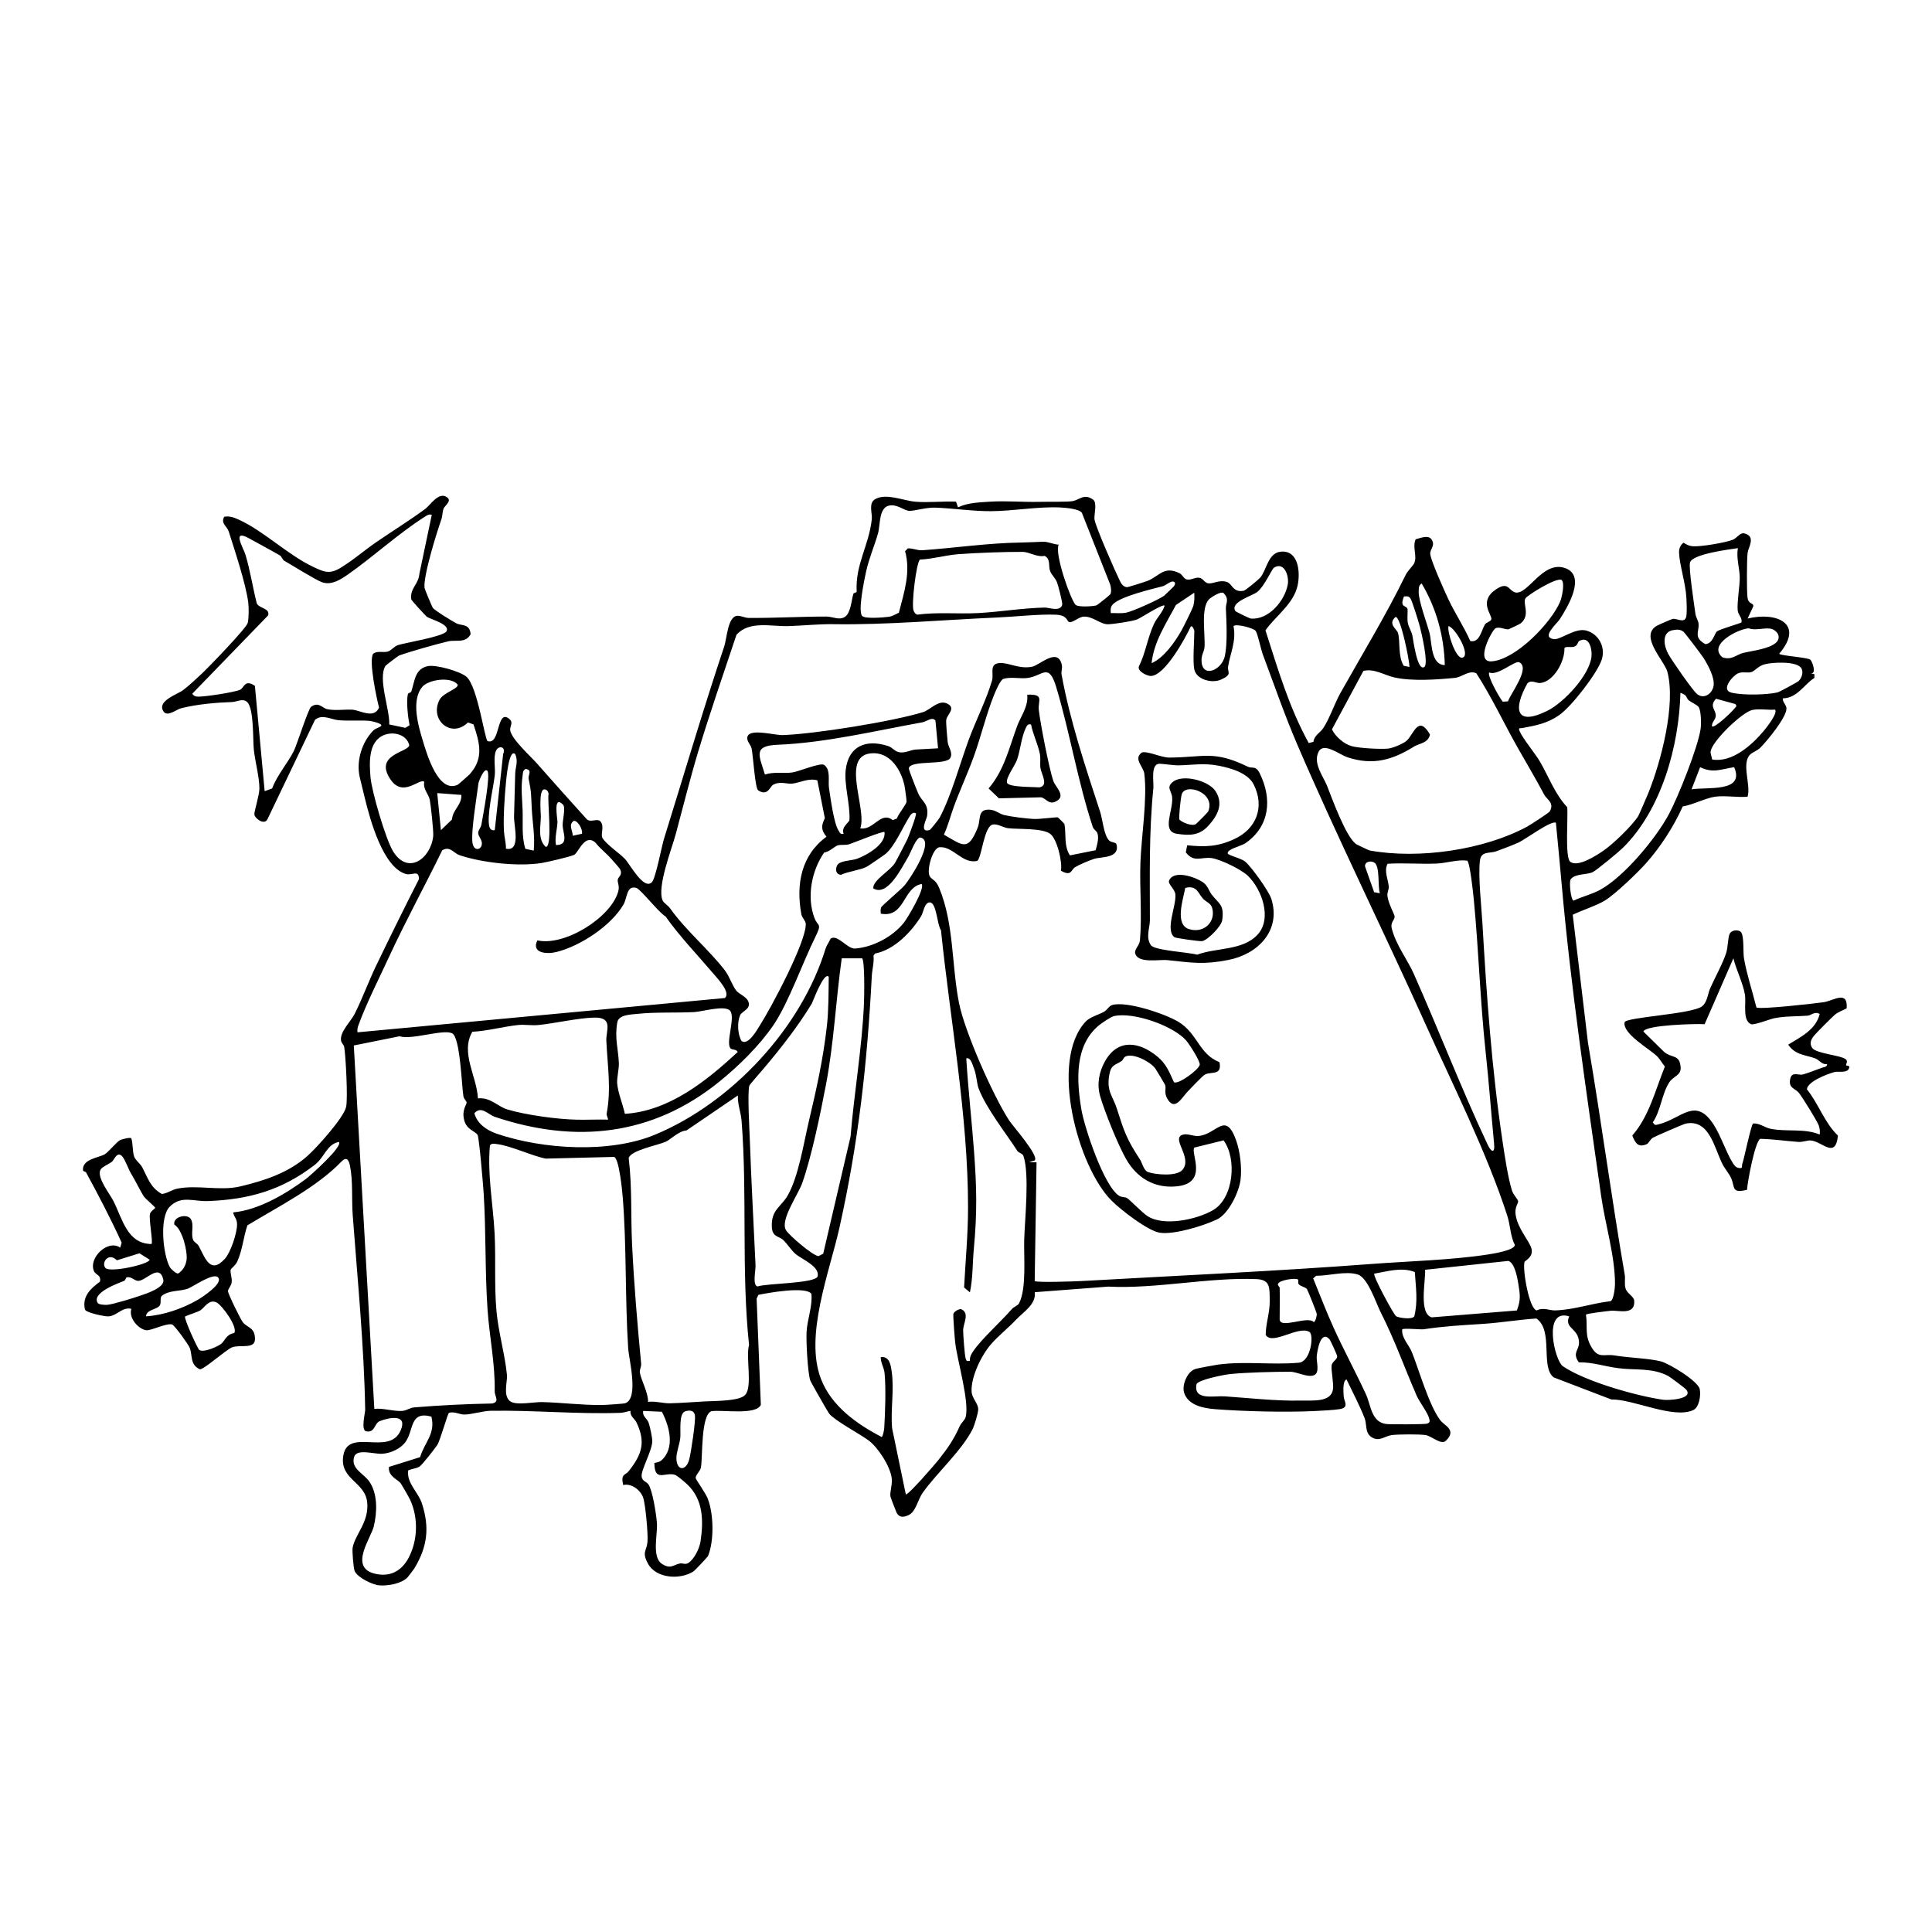 <?xml version="1.0" encoding="UTF-8"?>
<svg id="Layer_1" data-name="Layer 1" xmlns="http://www.w3.org/2000/svg" viewBox="0 0 283.46 283.46">
  <path d="M251.59,116.9c-1.3.18-3.28,1.2-4.7,1.42-1.33,2.96-3.24,5.92-5.4,8.35-1.25,1.4-4.47,4.49-6,5.44-1.21.75-3.39,1.44-4.74,2.1l2.23,18.74c1.93,11.33,3.47,22.88,5.4,34.08.11.66-.09,1.32.13,2.04s1.21,1.13,1.26,1.77c.17,2.2-2.33,1.38-3.4,1.47-.54.05-3.58.41-3.68.57.27,1.82-.23,3.01.8,4.76,1.05,1.78,1.84.97,3.4,1.23,2.14.36,4.87.4,6.76.86,1.2.29,5.45,2.87,5.73,4.07.19.84-.05,2.65-.92,3.07-2.9,1.39-8.84-1.61-12.04-1.54l-8.46-3.24c-2-1.53.01-6.85-2.54-8.64-2.61.17-5.25.62-7.86.79-3.23.21-5.52.32-8.71.79-.43.06-2.9-.2-3.12.01-.12,1.27.98,2.25,1.42,3.35,1.07,2.68,2.52,7.82,4.17,9.99.61.8,2.47,1.42.81,3.01-.7.67-2.08-.71-2.98-.84-.98-.14-3.91-.12-4.92,0-1.07.13-1.86,1.05-3.01.3-.99-.65-.65-1.88-1.01-2.79-.73-1.86-1.78-3.86-2.65-5.67-.61.22-.44,1.87-.42,2.46.03.73.88,1.64-.54,1.89-.88.15-2.8.24-3.79.29-4.23.2-10.22.05-14.45-.27-1.72-.13-4.07-.54-4.64-2.46-.33-1.12.5-3.13,1.7-3.46.4-.11,2.73-.55,3.24-.62,3.97-.55,8.04.08,11.93-.29,1.72-.17,2.21-4.04,1.54-4.5-1.6-1.02-5.45,2.03-6.43.43,0-1.63.62-3.29.59-4.99-.03-1.86.15-3.11-1.94-3.2-6.97-.29-14.69,1.46-21.76,1.1l-10.77.82c.23,1.78-1.68,2.9-2.73,4.02-1.14,1.21-2.66,2.42-3.68,3.6-1.42,1.63-2.96,4.78-2.86,6.95.05,1.02.97,1.73.97,2.61,0,.57-.57,2.42-.84,2.95-1.64,3.19-5.2,6.34-7.3,9.29-.75,1.06-.99,2.82-2.13,3.31-.66.29-1.28.38-1.69-.35-.06-.11-.89-2.25-.91-2.38-.13-.64.28-1.65.19-2.61-.16-1.76-1.99-4.58-3.37-5.62-1.33-.99-4.73-2.77-5.77-3.89-.19-.21-2.74-4.68-2.83-4.96-.37-1.2-.61-5.72-.53-7.09.1-1.85.89-3.78.71-5.58-.79-1.17-6.43-.14-7.78.14l-.26.55.62,15.59c-.72,1.55-5.56.69-7.23.93-1.59.47-1.29,6.76-1.56,8.25-.11.59-.86,1.14-.76,1.6.03.17,1.43,2.17,1.73,2.9.91,2.26.99,6.25.07,8.5-.06.14-1.95,2.14-2.11,2.24-1.94,1.27-5.52,1.1-6.72-1.16-.91-1.71-.16-1.81-.05-3.18.1-1.13-.3-5.52-.64-6.48-.39-1.1-1.69-2.12-2.93-1.84-.38-1.7.3-1.38.81-2.03,1.91-2.42,2.55-4.21,1.15-7.14-.28-.58-.99-.92-.88-1.71-.5.08-.96.27-1.48.29-6.36.22-12.77-.41-19.06-.3-1.09.02-2.72.53-3.82.55-.69.02-1.51-.51-2.28-.24-.21.14-1.27,4.02-1.71,4.7-.32.49-2.23,2.94-2.6,3.17-.46.29-1.17.33-1.67.57-.25,1.87,1.46,3.14,2.02,4.86,1.15,3.56.79,6.36-1.12,9.52-.04.07-.93,1.25-.99,1.31-.92.93-2.89,1.28-4.17,1.17-1.01-.09-3.21-1.17-3.6-2.11-.17-.42-.38-2.96-.29-3.42.36-1.95,2.4-3.73,2.14-6.6-.27-3.06-3.99-3.36-3.53-6.78.59-4.38,6.75.05,8.43-3.81,1.04-2.38-1.48-1.98-3.03-1.39-.87.33-.68,1.73-2,1.52-.84-.13-.17-2.68-.17-3.15-.15-9.25-1.14-19.33-1.83-28.59-.17-2.28.06-5.06-.41-7.28-.19-.89-.54-1.3-1.25-.56-3.66,3.8-9.28,6.61-13.79,9.35-.59,1.74-.72,3.62-1.49,5.31-.27.59-.87.97-.96,1.2-.12.31.21,1.22.15,1.79-.06.6-.52.95-.55,1.35-.02.35,1.88,4.22,2.2,4.6.71.82,1.79.73,1.76,2.49-.03,1.47-2.26.72-3.36,1.16-.89.35-4.15,3.28-4.72,3.22-1.48-.66-1.06-1.99-1.49-3.14-.17-.47-2.17-3.25-2.58-3.43-.82-.25-3.16.95-3.82.84-1.21-.21-2.6-1.85-2.16-3.14-1.37-.32-2.11,1.05-3.41,1.11-.55.02-3.29-.55-3.41-1.02-.42-1.91.82-3.06,2.2-4.07.23-1.04-.62-.94-.88-1.57-.81-1.94,2.05-4.69,3.86-3.43l.21-.73c-1.6-3.52-3.39-6.94-5.23-10.32-.06-.11-.42-.12-.44-.28-.16-1.68,2.29-1.84,3.2-2.37.46-.27,1.73-1.78,2.18-2.04.29-.17,1.52-.47,1.7-.31.28.85.15,1.9.43,2.7.18.52.91,1.05,1.17,1.55.82,1.54,1.17,2.96,2.89,3.93.81-.09,1.46-.62,2.25-.78,2.94-.6,6.27.37,9.21-.32,3.55-.84,7.13-2,9.92-4.5,1.37-1.22,5.28-5.56,5.65-7.16.28-1.22-.05-7.46-.28-8.83-.04-.26-.4-.55-.46-.91-.22-1.28,1.45-2.82,2.01-3.95,1.13-2.26,2.02-4.71,3.1-6.97,2.06-4.27,4.16-8.54,6.31-12.76.03-1.47-.99-.51-1.91-.77-3.38-.97-5.27-8.05-6.03-11.16-.25-1-.5-2.03-.74-3.05-.54-2.37.31-5.12,1.97-6.82.33-.33.82-.42,1.12-.64.51-.38-1.45-.78-1.67-.8-1.32-.11-3.15.03-4.51-.09-1.15-.1-2.4-.95-3.47-.06l-6.96,14.55c-.45,1.01-1.88-.09-1.94-.66-.04-.42.74-2.85.74-3.8,0-1.72-.64-3.99-.82-5.73-.15-1.42.03-5.95-.95-6.94-.63-.65-1.54-.05-2.22-.03-2.37.08-5.18.32-7.52.92-.66.17-1.98,1.29-2.54.49-1.07-1.56,1.96-2.49,2.86-3.16.81-.61,1.84-1.58,2.61-2.29.98-.9,6.69-6.8,6.87-7.57.16-.68.17-2.23.08-2.94-.34-2.75-1.97-7.63-2.87-10.47-.25-.78-1.22-1.19-.66-2.16.77-.15,1.44.11,2.13.42,3.59,1.62,7.18,5.14,10.82,6.88,1.57.75,2.44,1.18,4,.26,1.85-1.09,3.67-2.69,5.39-3.86,2.35-1.61,4.86-3.17,7.15-4.85.77-.57,1.95-2.56,3.17-1.73.83.56-.32,1.23-.49,1.71s-.13,1.04-.32,1.58c-.66,1.86-2.68,8.33-2.46,10.03.02.17,1.08,2.72,1.2,2.9.28.41,2.83,1.95,3.44,2.28.78.42,1.99,0,2.12,1.61-.74,1.38-2.18.78-3.3,1.05-1.92.46-5.37,1.43-7.18,2.07-.12.04-1.96,1.42-2.02,1.53-1.14,1.91.67,6.42.56,8.59l2.37.5.61-.38c-.23-1.18-.5-3.43-.25-4.56.05-.2.45-.21.51-.4.51-1.53.51-3.33,2.43-3.72,1.21-.24,4.76.77,5.67,1.57,1.63,1.45,2.65,9.13,3.09,9.43,1.89.65,1.29-4.76,3.15-3.28.72.57.07,1.12.17,1.72.24,1.33,2.96,3.75,3.9,4.82,2.42,2.75,4.87,5.48,7.33,8.2.52.55,1.54-.17,1.99.31.67.72-.02,1.92.32,2.46.61.98,2.51,2.23,3.29,3.06s2.76,4.63,3.96,3.41c.55-.56,1.43-5.28,1.78-6.39,2.9-9.31,5.71-18.88,8.83-28.2.39-1.17.51-4.38,1.9-4.49.52-.04,1.15.31,1.68.31,3.77.03,7.61-.2,11.39-.2.99,0,1.88.6,2.74.04s.95-2.43,1.23-3.35c.07-.23.49-.2.49-.32-.21-4.07,1.77-6.66,2.22-10.64.1-.9-.55-2.4.54-2.98,1.65-.88,4.07.25,5.85.4,1.92.16,4.03-.09,5.97-.01l.29.84c1.42-.69,3.05-.72,4.61-.83,2.48-.16,4.91.08,7.38.02,1.04-.03,4.15.03,4.85-.11,1.06-.22,1.67-1.16,3-.2.6.44.11,2.2.18,2.85.1.99,3.09,7.77,3.74,9.08.21.43.5.85,1.02.9.16.02,2.79-.82,3.12-.96,1.71-.74,2.36-2.2,4.62-1.08.38.19.6.79,1.02.9.6.16,1.22-.33,1.83-.25s.79.77,1.38.83c.73.07,1.59-.55,2.66-.22.86.26.87,1.59,2.49,1.31.3-.05,2.18-1.64,2.44-1.93.94-1.1,1.14-3.63,3.02-3.81,2.61-.25,2.88,3.02,2.47,4.94-.59,2.75-3.25,4.5-4.72,6.6,1.8,5.62,3.47,11.33,6.35,16.54l.69-.18c.1-.95,1.01-1.35,1.45-2.03.96-1.48,1.66-3.63,2.5-5.12,3.34-5.95,6.6-11.25,9.59-17.36.3-.62,1.1-1.34,1.26-1.73.44-1.09-.32-2.33.2-3.48.65-.16,1.77-.65,2.27-.05.67.87-.07,1.38-.14,2.06-.08.8,2.16,5.72,2.68,6.82.98,2.08,2.27,4,3.2,6.1,1.41.31,1.64-1.67,2.17-2.45.2-.3.84-.42.92-.73.16-.63-1.91-2.56.57-4.32,1.93-1.37,1.94.09,2.91.36,1.86.51,4.03-4.74,7.35-3.56,3.12,1.11.4,5.67-.79,7.5-.46.71-2.78,2.64-.89,2.92.98.15,3.12-1.69,4.76-1.26,1.86.49,2.87,2.46,2.29,4.26-.66,2.03-4.46,6.91-6.23,8.14-1.77,1.24-3.42,1.53-5.44,1.91-.24.05-.61-.11-.41.39.45,1.12,2.3,3.3,3.04,4.58,1.27,2.19,2.16,4.7,3.97,6.64.15,1.39-.36,7.37.44,8,1.11.88,3.88-.93,4.93-1.66,1.38-.95,4.17-3.64,5.05-5.03.1-.16,1.32-2.98,1.49-3.4,1.86-4.63,4.05-12.96,2.79-17.77-.43-1.64-4.23-5.29-1.49-6.79.25-.14,2.16-.97,2.29-.98.61-.08,1.65.66,1.94-.23.17-.53.08-2.27.04-2.95-.11-2.04-1.02-4.82-1.07-6.57-.02-.55.21-1.11.66-1.43.44.29.82.49,1.37.53,1.15.08,4.75-.52,5.86-.96.62-.25,1.06-1.09,1.7-.93,1.73.44.58,2.02.47,2.85-.13.98-.13,5.63-.02,6.53.14,1.11.92.74.85,1.33l-.83,1.78c4.33-1.04,8.37.79,4.63,5.17.22.3,4.08.51,4.57.87.26.19,1,2.15.05,1.99l.55.14v.54c-1.5.94-2.51,2.97-4.63,3-.07.58.53.94.53,1.49,0,1.32-2.81,4.71-3.8,5.72-.47.48-1.14.66-1.54,1.05-1.31,1.31.17,4.5-.37,6.17-1.5.14-3.31-.2-4.76,0ZM162.91,87.17c.19-.33.09-.99-.01-1.37l-4.16-10.54c-.34-.61-2.46-.77-3.26-.81-3.24-.14-6.83.53-10.06.55-2.64.02-5.71-.44-8.24-.52-1.32-.04-2.93.48-3.75.47-.72,0-1.62-.88-2.72-.81-1.84.11-1.51,2.8-1.89,4.12-.52,1.82-1.33,3.69-1.75,5.6-.26,1.19-1.22,5.79-.58,6.51.41.46,3.21.22,3.94.12.48-.07,1.01-.38,1.45-.59.76-2.96,1.77-5.96.91-9.03l.41-.41c.74-.05,1.37.33,2.14.27,4.69-.33,9.61-1.06,14.43-1.13,1.17-.02,2.17-.08,3.26-.12.7-.03,1.57.4,2.3.43-.66,1.32,1.8,8.2,2.48,8.83.4.37,2.52.23,3.06.08.13-.04,1.97-1.52,2.04-1.63ZM63.34,75.52c-.43-.08-.63.05-.96.26-4,2.55-7.53,5.84-11.35,8.52-1.08.75-2.39,1.59-3.74,1.14-.91-.3-4.41-2.5-5.57-3.16-.3-.17-.39-.63-.64-.78-1.46-.85-3.04-1.68-4.51-2.5-2.66-1.48-.86,1.35-.54,2.44.69,2.31,1.05,4.74,1.64,7.07.34.79,1.97.69,1.67,1.78l-11.13,11.49c.26.37.5.43.94.43,1.03,0,5.18-.62,6.08-1.01.58-.25.66-1.62,2.17-.57l1.43,15.45,1.1-.4c.71-1.94,2.34-3.79,3.19-5.52.47-.96,2.11-6.17,2.52-6.46,1.12-.8,1.63.19,2.37.35,1.14.25,2.64,0,3.73.08s3.13,1.4,3.87-.31c-.36-1.39-1.54-6.92-.86-7.9.61-.48,1.42-.14,2.13-.32.5-.13.93-.76,1.5-.95,1.07-.35,6.6-1.23,7.11-2.01.66-1.01-2.31-1.78-2.84-2.13-.16-.11-2.3-2.42-2.32-2.59-.19-1.65,1.07-2.15,1.2-3.73l1.82-8.66ZM254.99,80.42c-1.33.2-6.61.85-7.03,2.09-.24.71.62,6.3.79,7.55.08.54.43,1.04.46,1.45.1,1.23-.78,2,1,3,1.12-.1,1.29-1.51,1.69-1.86s3.51-1.19,3.62-1.35c.1-.71-.51-1.07-.57-1.76-.11-1.28.33-3.6.3-4.9s-.53-2.82-.27-4.22ZM134.98,82.1c-.53.35-1.31,6.72-.93,7.52.12.25.24.47.52.56,2.97-.39,5.97-.08,8.94-.23,3.16-.17,6.53-.74,9.8-.81.54-.01,2.29.67,2.54-.43.06-.27-.58-2.79-.76-3.25-.25-.66-.8-1.09-1.03-1.7-.25-.66.11-1.79-.8-2.2-1.12.22-2.28-.59-3.22-.59-2.78-.01-6.7.14-9.46.34-1.75.13-3.81.72-5.61.79ZM181.25,89.65c.07.11,2.11,1.1,2.29,1.11,2.62.19,4.93-2.59,5.39-4.95.25-1.24-.48-3.46-2.01-2.53-.31.19-1.4,2.73-2.43,3.55-.79.63-4.07,1.5-3.24,2.82ZM229.1,85.08c-.83-.37-5.02,2.27-5.28,2.7-.47.77.77,2.44-.69,3.67-.12.1-1.71.86-1.8.88-.54.07-1.37-.46-1.94-.13-.48.28-3.08,5.04-.5,4.83,3.55-.29,8.73-5.68,10.02-8.78.25-.59.72-2.78.19-3.16ZM170.79,87.41c.08-.06,1.39-1.32,1.45-1.4.25-.36.22-.64-.15-.69-.39-.05-1.04.57-1.49.69-1.72.45-5.96,1.44-7.23,2.57-.45.4-.44.82-.4,1.37.75-.02,1.51.08,2.25-.06,1-.2,4.69-1.87,5.56-2.47ZM211.98,97.57c-.12-4.27-1.22-8.29-3.4-11.97-.47.32-.41.72-.43,1.22-.04,1.3,1.2,4.58,1.59,6.06.37,1.4.16,4.67,2.24,4.7ZM175.22,86.96l-2.69,1.8c-1.45,2.75-3.23,5.36-3.57,8.54,1.8-.78,3.4-3.07,4.36-4.75.31-.55,1.64-3.21,1.77-3.68.17-.65.16-1.26.13-1.91ZM179.53,87.02c-.41-.33-1.82.61-2.12.89-1.3,1.25-.53,5.31-.69,7.08-.06.69-.53,1.14-.42,2.19.23,2.3,2.97,1.11,3.41-.93.4-1.83.24-5.05.15-6.97-.04-.79.56-1.35-.33-2.25ZM208.98,97.85c.64-.46-.43-5.07-.68-5.99-.16-.62-1.14-3.79-1.37-4.07-.31-.38-.5-.3-.94-.28-.68,1.69.29,1.24.51,1.81.08.22-.08,1.49.06,2.1.15.66.51,1.17.66,1.8.1.43.7,5.39,1.76,4.63ZM175.23,98.25c-.26-1.22,0-4.25,0-5.72,0-.04-.31-.93-.55-.55-.81,1.72-3.8,7.2-5.85,7.2-.51,0-2.01-.69-1.73-1.41.99-1.98,1.28-4.26,2.22-6.25.4-.86,1.3-1.73,1.55-2.66-.31-.3-3.51,1.84-4.08,2.04-.74.27-3.44.68-4.24.69-1.11.01-2.18-1.16-3.53-1.12-.73.02-1.62.93-2.15.8-.36-.09-.21-1-1.93-1.08-2.45-.11-6.07.3-8.66.41-8.02.35-16.14,1.1-24.01.98-2.22-.03-4.35.21-6.52.28-2.59.09-5.79-.85-7.7,1.28-1.9,5.72-3.9,11.45-5.64,17.23-1.19,3.96-2.19,8.03-3.26,11.99-.6,2.23-2.81,7.83-1.92,9.78.15.33.78.71,1.07,1.11,2.31,3.27,5.69,6.05,8.04,9.11.71.92,1.11,2.3,1.73,3.04.33.39,1.42.86,1.69,1.46.54,1.19-.91,1.48-1.17,2.09-.45,1.04-.38,2.77.2,3.78.97.74,2.29-1.64,2.68-2.26,1.65-2.58,6.83-12.28,6.75-14.92-.01-.44-.56-.92-.65-1.42-.8-4.39-.02-8.65,3.69-11.37-.82-1.01-.78-1.6-.24-2.72l-1.1-5.55c-1.3-.36-2.48.33-3.66.48-.77.1-1.77-.4-2.83.17-.45.24-.78,1.75-2.19.82-.47-.31-.74-5.16-.97-6.16-.13-.59-.93-1.24-.53-1.88.62-.99,3.95-.03,5.11-.07,4.64-.15,16.17-2,20.59-3.37,1.04-.32,2.24-1.86,3.51-1.26,1.41.67-.03,1.62-.12,2.42-.05.47.15,2.59.21,3.21.09.79.79,1.53.4,2.33-.57,1.16-5.81.27-6.1,1.53-.04.19,1.18,3.25,1.39,3.72.54,1.21,1.56,1.46,1.29,3.31-.06.43-1.22,2.54.39,2.03.12-.04,1.32-1.56,1.46-1.81,1.72-3.25,2.99-7.99,4.29-11.5,1.02-2.76,2.57-5.81,3.39-8.61.3-1.02-.51-2.53,1.22-2.57,1.35-.03,2.76.9,4.63.55,1.13-.21,3.82-2.95,4.39-.26.11.5-.12.94-.04,1.38,1.25,6.87,3.53,13.64,5.67,20.19.36,1.11.54,3.51,1.36,4.22.31.27.95.21,1.03.52.52,2.09-2.27,1.8-3.27,2.13-.75.24-2.16.83-2.81,1.23-.6.37-.51,1.41-2.07.51.23-1.27-.56-4.68-1.59-5.42-1.21-.87-4.67-.63-6.19-.82-.71-.09-1.46-.65-2.19-.54-1.35.21-1.64,4.94-2.32,5.34-2.18.5-3.52-2.19-5.53-2-1.02.09-1.95,3.44-1.41,4.29.3.48.86.47,1.35,1.64,2.22,5.32,1.82,11.38,2.93,16.94.85,4.22,4.96,13.51,7.33,17.18.52.81,4.46,5.24,3.77,5.9l-.82.27h1.09s-.27,17.42-.27,17.42c.28.26,6.05.05,6.94,0,14.2-.8,28.4-1.44,42.47-2.5,5.38-.41,11.8-.57,17.07-1.39.7-.11,3.94-.6,3.97-1.41-.66-1.23-.67-2.91-1.11-4.27-3-9.27-7.99-19.2-11.97-28.05-6.23-13.84-13.08-27.66-18.91-41.24-1.83-4.27-3.33-8.64-4.97-13.01-.32-.84-.74-3-1.06-3.5-.27-.43-3.01-1.14-3.26-.7.43,2.19-.49,4-.79,5.89-.14.87.69,1.16-1.04,1.94-1.33.6-3.6,0-3.91-1.46ZM206.8,97.85c-.03-1.02-1.27-7.31-2.04-7.34-1.21,1.03.17,1.76.35,2.36.36,1.17-.04,3.43.85,4.82l.84.16ZM212.52,91.86c-.23.85,1.06,4.84,2.03,4.63,1.33-.29-1.04-4.42-2.03-4.63ZM260.63,94.24c.67-.69.26-1.56-.55-1.91-.92-.39-2.4.27-3.52-.15-1.58.12-6.05,2.39-3.85,4.26,1.38.48,2.05-.41,3.07-.65,1.24-.3,3.91-.59,4.84-1.55ZM245.39,92.46c-1.64.36-1.26,2.34-.62,3.5.51.93,3.55,5.31,4.21,5.86,1.04.85,2.24-.07,2.43-1.17.21-1.23-.83-3.1-1.48-4.13-.29-.45-2.74-3.7-2.95-3.85-.49-.36-1.02-.32-1.59-.2ZM231.64,94.1c-.11.07-.16.5-.52.71-.5.29-1.38-.07-1.59.29.08,1.9-1.57,4.94-3.56,5.11-.59.05-1.34-.54-1.88.07-2.06,3.68-1.8,6.35,2.93,4.01,2.41-1.19,6.19-5.21,6.48-7.95.12-1.08-.32-3.19-1.86-2.26ZM220.47,102.95l.78-.05c.38-1.15,3.37-4.96,1.63-5.74-.61-.27-3.2,2.07-4.37,1.5-.39.38,1.48,3.7,1.96,4.28ZM264.18,97.91c-.79-.92-4.19-.75-5.33-.43-.89.25-1.44,1-1.87,1.12-.63.18-1.32-.1-1.98.19-.76.34-2.62,2.44-.94,2.84s5.09.33,6.74-.04c.23-.05,2.91-1.5,3.09-1.67.51-.49.79-1.44.3-2.02ZM200.04,98.43l-4.62,8.58c.52,1.08,1.75,2.13,2.88,2.46,1.04.3,4.26.48,5.38.36.69-.08,2.17-.69,2.68-1.14,1.09-.95,1.71-3.9,3.45-.92-.29,1.3-1.57,1.28-2.34,1.76-3.15,1.96-5.98,2.81-9.73,1.59-1.26-.41-3.5-2.27-4.26-.85-.9,1.69.67,3.64,1.21,4.99.75,1.89,2.72,7.4,4.24,8.56.11.09,1.9.94,2.03.96,7.16,1.31,16.76-.06,23.14-3.52.41-.22,3.16-2.02,3.26-2.19.77-1.27-.43-1.78-.79-2.47-1.28-2.41-2.6-4.61-3.93-6.96-2.03-3.6-3.79-7.37-6.03-10.85-1.08-.53-2.09.57-3.17.67-2.61.25-6.24.52-8.87-.07-1.53-.35-2.91-1.33-4.53-.96ZM160.75,124.75c.2-.76.51-1.7.27-2.48-.11-.35-.56-.55-.69-.94-2.23-6.77-3.36-13.86-5.36-20.51-1.1-3.65-1.95-1.69-4.12-1.36-1.19.18-2.48-.21-3.66.15-.45.22-1.08,1.72-1.3,2.24-1.17,2.87-1.96,6.23-3.04,9.21-.9,2.48-2.08,5.02-2.94,7.4-.48,1.33-.83,2.71-1.42,4,2.82,1.62,3.54,2.47,4.95-1.01.49-1.21-.06-2.72,1.7-2.66.95.03,1.45.63,2.22.8,1.18.26,3.12.5,4.33.57.78.04,3.33-.29,3.5-.24.07.02.97.91.98.98.28,1.31-.12,3.22.81,4.6l3.78-.76ZM68.96,113.54c2.05-2.3,1.41-4.61.51-7.26l-.81-.28c-2.46,2.4-5.69-.39-4.17-3.33.55-1.06,2.81-1.6,2.66-2.23-1-1.24-4.31-.72-5.19.33-1.68,2.01-.59,5.74.11,8.02.57,1.87,2.24,7.66,5.08,6.35.11-.05,1.67-1.43,1.82-1.59ZM247.28,102.02c-.11-.1-.7-.4-.73-.36-.21,7.8-2.77,17.13-8.44,22.73-.55.55-3.94,3.36-4.45,3.58-.9.4-2.59.19-3.21,1.04-.27.37.02,3.09.43,3.13,1.25-.6,2.64-.91,3.86-1.57,3.53-1.91,8.23-7.58,10.12-11.12,1.38-2.59,4.23-9.72,4.65-12.5.11-.73.08-2.55-.26-3.18-.18-.33-1.09-.7-1.5-1.04-.22-.18-.3-.55-.49-.72ZM251.18,106.56c.35.37,2.99-2.19,3.27-2.58.17-.24.5-.35.14-.69l-2.81-.77c-1.07,1.12,0,1.6-.05,2.53-.03.58-.61.92-.55,1.51ZM260.43,104.11c-1.06.1-2.33-.17-3.35.06-1.48.33-5.92,4.58-6.1,6.1-.04.34.18.79.22,1.16,2.91.51,5.85-2.12,7.58-4.2.38-.46,2.13-2.63,1.64-3.12ZM137.63,109.79l-.38-4.05c-.46-.65-1.27.12-1.93.24-6.89,1.24-14.23,3.01-21.21,3.29-3.67.15-2.75,1.53-1.88,4.37,1.32-.45,2.77-.12,4.04-.31.99-.15,4.13-1.49,4.66-1.1.99.74.54,2.35.7,3.4.23,1.47.7,5.15,1.4,6.23.22.33.25.58.75.47-.42-.98.83-1.67.85-2.03.13-2.22-.8-5.16-.55-7.33.42-3.57,3.02-4.54,6.2-3.52.73.23.97.86,1.81.94s1.56-.38,2.28-.42l3.28-.18ZM62.25,114.72c-.66-.65-3.09,2.39-4.95-.35-2.48-3.65,2.48-3.97,2.75-5-.33-1.57-2.27-2.11-3.72-1.52-2.32.95-2.15,4.1-1.97,6.19s2.23,9.1,3.3,10.85c2.19,3.58,5.54,1.09,5.9-2.21.07-.67-.35-4.57-.51-5.36s-1.03-1.58-.8-2.6ZM72.59,121.8l1.23-11.16c.48-1.12-.69-1.33-1.05-.48-.42.98-.06,2.52-.18,3.61-.2,1.82-1.24,6.08-.77,7.58.11.36.39.53.77.45ZM131.59,120.09c.17-.62,1.4-2.07,1.42-2.48.01-.26-.24-2.06-.32-2.41-.47-2.16-1.97-4.64-4.42-4.69-5.25-.09-.98,8.11-2.05,11.02,1.95.37,2.97-2.6,4.77-1.2l.59-.24ZM75.59,110.64c-.94-.91-1.33,3.92-1.36,4.22-.2,2.09-.4,5.02-.29,7.09.05.88.31,1.69.29,2.57,2.24.46,1.16-3.3,1.19-4.72.04-2.09.13-4.21.17-6.3.02-.93.48-1.77,0-2.86ZM254.43,112.56c-1.9.28-3.08.93-4.99,0l-1.26,3.25c2.24-.38,7.89.51,6.25-3.25ZM78.31,124.8c.2-2.07-.18-4.09-.29-6.13s-.03-2.32-.46-4.42c-.11-.54.62-1.3-.46-1.43-.42.26-.36.55-.42.95-.28,1.89-.06,3.38,0,5.18s-.17,3.76.4,5.59l1.23.26ZM71.5,113.09c-.45-.52-1.26,1.52-1.3,1.83-.26,2.03-1.09,6.93-.89,8.66.16,1.37,1.31,1.17,1.39.25.05-.64-.55-1.12-.54-1.63,0-.41.39-.77.46-1.16.21-1.23,1.4-7.35.88-7.96ZM79.81,115.82c-.78.15-.46,3.38-.46,3.95,0,1.4-.51,3.39.73,4.49,1.05.02.18-7.13.41-7.75-.02-.35-.28-.76-.67-.68ZM67.69,116.63l-3.54-.27.54,5.44,1.63-1.57c.08-1.42,1.46-2.14,1.37-3.6ZM82.61,118.06c-1.51-1.54-.81,2.07-.82,2.52-.02,1.04-.43,2.27-.22,3.4,2.01.02.97-1.82.98-2.96,0-.73.46-2.56.06-2.97ZM134.39,119.35c-.26-.24-.64-.04-.88.35-1.07,1.65-2.16,4.35-3.55,5.56-.19.17-2.63,1.83-2.83,1.93-.98.48-2.66.66-3.75,1.16-.75-.06-.85-.8-.56-1.38.37-.72,2.1-.69,2.86-.95,1.45-.52,4.35-2.14,4.09-3.94-.2-.2-4.4,1.53-5.16,1.78-.57.19-1.21.02-1.73.18-.41.13-1.24.98-1.96,1.04-1.84,2.65-2.59,6.51-1.43,9.59.49,1.31,1.17.72.16,2.75-1.9,3.82-3.96,9.75-6.21,13.04-2.07,3.01-5.05,5.93-7.9,8.24-9.81,7.95-21.12,9.14-32.94,5.16-1-.34-1.97-1.67-3-.53.41,1.55,1.81,2.5,3.26,3,6.77,2.32,16.61,2.93,23.29.13,11.26-4.7,21.44-15.68,24.98-27.29.14-.45.54-.99.73-1.45,1.02-.71,2.45,1.54,3.61,1.45,2.63-.21,5.48-1.72,7.13-3.77.55-.69,3.19-5.11,2.61-5.7-2.77.52-2.41,5.02-5.99,4.35,0-.29-.05-.62.05-.9s2.93-2.62,3.5-3.31c.72-.87,4.46-6.48,2.3-6.95-.62-.14-1.46,2.23-1.81,2.81-.97,1.61-3.02,5.91-5.13,4.65-.13-1.21,2.6-2.65,3.23-3.82.56-1.03,1.24-2.34,1.77-3.4.2-.41,1.4-3.64,1.26-3.78ZM85.38,122.33c.18-.56-.62-2.02-1.21-1.89-.82.59-.14,1.4-.14,2.18l1.35-.29ZM228.3,120.73c-.57-.49-4.48,2.4-5.43,2.85-.9.42-2.33.94-3.32,1.31s-2.25-.08-2.42,1.4c-.27,2.36.22,6.61.37,9.19.61,10.56,1.37,21.4,2.94,31.9.32,2.14.78,5.31,1.4,7.31.19.61.84,1.21.9,1.55.05.27-.54.88-.37,1.99.32,2.12,2.09,3.89,2.34,5.03.26,1.23-.98,1.68-1.04,1.9-.3,1.14.68,6.9,1.8,7.1.97-.49,1.9.03,2.69,0,2.77-.08,5.38-1.04,8.12-1.35.48-.16.67-1.97.67-2.54.01-4.07-1.46-8.84-2.03-12.88-2.17-15.29-4.46-30.63-5.81-45.92-.26-2.94-.54-5.9-.83-8.84ZM89.65,125.98c-.58-.69-1.63-1.5-2.22-2.28-1.61-1.58-2.55,1.41-3.19,1.72-.58.28-3.97,1.07-4.77,1.2-3.45.55-8.77-.04-12.05-1.15-.86-.29-1.41-1.41-2.54-.71-2.52,5.17-5.31,10.25-7.73,15.48-1.41,3.06-3.44,7.07-4.55,10.15-.13.37-.21.68-.15,1.07l53.9-5.03c.91-.77-1.01-2.79-1.64-3.53-2.35-2.77-5-5.51-7.07-8.45-.97-.53-3.64-3.99-4.28-4.18-1.44-.41-1.33,1.47-1.86,2.4-1.81,3.16-6.37,6.14-9.87,7.01-1.42.35-3.71.17-2.79-1.71,3.99.91,10.83-3.36,11.87-7.19.23-.83-.15-1.27-.07-1.73s.76-.63.33-1.54c-.05-.12-1.08-1.26-1.32-1.54ZM203.58,126.74c-.56,1.05.09,2.24.18,3.37.03.37-.25.81-.2,1.32.1,1.08,1.06,2.76,1.06,3.03.01.58-.66.83-.42,1.77.59,2.37,2.32,4.61,3.21,6.61,3.7,8.31,6.96,16.82,10.85,25.09.54,1.15,1.1,1.35.95-.14-.43-4.49-.75-8.92-1.24-13.46-.8-7.4-1.02-14.92-1.73-22.28-.09-.93-.56-5.5-.98-5.78-1.43-.18-2.99.36-4.49.43-2.39.1-4.8-.12-7.19.03ZM202.45,131.06c-.33-1.01.04-3.99-.81-4.5-.52-.31-1.37-.18-1.37.54l1.34,3.8.84.16ZM142.28,189.59l-.83-.69c.2-3.87.58-7.83.58-11.7.01-13.48-2.59-27.27-3.97-40.71-.58-.79-.64-4.09-1.64-4.09-.8,0-.92,1.44-1.27,2.01-1.45,2.36-3.97,4.96-6.76,5.49l-.23.31c.11,1.01-.2,2.03-.25,2.96-.67,12.92-1.95,24.39-4.75,36.96-1.43,6.43-5.16,15.84-2.71,22.18,1.54,4,5.25,6.62,8.9,8.52.17,0,.36-1.02.38-1.26.14-2.23.27-5.96.05-8.12-.09-.84-.57-1.49-.56-2.33,1.27-.17,1.46,1.1,1.6,2.07.41,2.75-.18,5.59.07,8.37l2.01,9.7c.39.08,4.21-4.34,4.76-5.03,1.39-1.75,2.26-2.99,3.16-5.01.21-.46.74-.86.86-1.32.58-2.16-1.22-8.29-1.53-10.86-.07-.54-.34-4.05-.27-4.28.12-.35.81-.75,1.15-.68,1.29.61.29,2.03.28,3.13,0,.54.23,3.76.37,4.1.16.4.08.42.62.35-.03-.62.21-1.02.55-1.5,1.25-1.8,4.02-4.26,5.61-6.1.29-.34.87-.48,1.06-.85,1.12-2.17.67-6.88.75-9.38.1-3.05.79-9.55-.11-12.22-.13-.4-.7-.45-.89-.74-1.65-2.58-4.61-6.28-5.71-9.23-.25-.67-.28-2.03-.74-3.1-.18-.43-.41-1.43-1.05-1.26.28,4.57.8,9.1,1.14,13.66.39,5.31.47,8.87-.03,14.27-.2,2.13-.13,4.27-.57,6.37ZM126.47,140.6h-2.97c-.87,6.14-1.14,12.37-2.31,18.51-.8,4.19-2.1,10.55-3.49,14.47-.62,1.74-3.26,5.41-2.39,6.9.43.74,3.94,3.76,4.78,3.82l.69-.36,4.01-17.17c.53-6.46,1.69-13.06,1.97-19.53.04-.94.15-6.36-.29-6.66ZM121.59,143.31c-.71-.81-2.35,3.7-2.48,3.93-2.02,3.33-4.54,6.55-7.06,9.53-.33.38-2.06,2.36-2.11,2.52-.3,1.04.03,6.57.08,8.12.21,5.99.55,12.17.83,18.2.04.8-.49,2.92.29,3.14,1.28-.48,8.6-.42,8.83-1.51.31-1.46-2.39-2.51-3.26-3.27-.62-.54-1.19-1.45-1.78-2.02-.66-.64-1.63-.4-1.69-1.97-.1-2.56,1.4-2.89,2.38-4.67,1.58-2.87,2.3-7.63,3.06-10.83,1.09-4.6,2.11-9.17,2.64-13.96.26-2.31.24-4.88.27-7.21ZM107.11,148.27c-.85-.83-4.07.16-5.26.22-2.74.14-5.61-.03-8.42.27-1,.1-2.66.14-2.86,1.23-.42,2.33.15,3.92.23,6.01.03.81-.31,2.18-.25,2.95.12,1.41.83,3.06,1.13,4.47,6.49-.4,12-4.84,16.56-9.08-.2-.41-.79-.3-1.01-.48-.87-.72.77-4.69-.14-5.58ZM89.2,164.27c.09-.08-.25-.6-.19-.9.69-3.59.12-7.04-.05-10.69-.07-1.43,1.09-3.45-1.78-3.38-2.35.05-5.72.84-8.19,1.09-.97.1-2.02-.1-2.99,0-2.21.24-4.46.87-6.7.99-1.79,3.09.67,6.53.82,9.77,1.85-.19,2.9,1.21,4.36,1.64,2.77.82,7.37,1.44,10.21,1.49,1.5.03,3.01-.05,4.5-.01ZM70.07,166.52c-.4-.62-1.62-.74-1.98-2.23s.42-2.24.37-2.55c-.03-.21-.4-.5-.47-.9-.26-1.56-.46-8.63-1.65-9.23-1.32-.66-5.96,1.01-7.72.43l-6.71,1.35,3.01,53.32c1.26-.16,2.98.42,4.16.29.59-.06,1.1-.47,1.69-.51,3.79-.31,7.6-.5,11.41-.57,1.21-.22.38-1.08.4-1.78.08-4.03-.77-7.97-1.05-12.02-.39-5.65-.21-11.45-.57-17.08-.07-1.12-.66-8.16-.89-8.52ZM108.25,160.73l-7.53,5.13c-1.14.07-2.37,1.36-3.03,1.65-1.2.53-5.13,1.25-5.45,2.4.52,4.23.29,8.49.5,12.73.28,5.76.77,11.62,1.33,17.46.04.43-.25.83-.19,1.27.13,1.02,1.25,2.97,1.2,4.31,1.03-.14,2.33.24,3.21.21,1.67-.04,3.54-.19,5.18-.28,1.48-.08,5-.02,5.85-.94,1.14-1.21.06-5.54.58-7.34-1.15-10.87-.24-22.08-1.1-32.92-.1-1.2-.6-2.45-.54-3.68ZM49.72,167.54c-1.83.38-2.04,2.21-3.56,3.38-4.8,3.71-9.68,5.08-15.67,5.3-2.09.08-3.92-.89-5.61.85-1.53,1.58-.96,7.07.05,8.86.13.24.91.97,1.2.92.72-.43,1.15-1.22,1.25-2.05.14-1.25-.64-4.46-1.81-5.13-.21-1.13,1.79-1.65,2.4-.86.59.93-.05,2.22.39,3.15.13.29.6.5.79.84.95,1.76,1.7,4.25,3.84,1.89.86-.95,1.8-3.8,1.79-5.05,0-.87-.45-1.04-.57-1.76,3.68-.32,7.73-2.71,10.68-4.91.59-.44,5.48-4.78,4.83-5.43ZM74.84,205.58c.83.67,3.56.1,4.69.13,2.77.07,5.97.46,8.71.43.52,0,3.25-.18,3.49-.26,2.04-.7.54-6.46.44-8-.48-7.28-.22-15.08-.81-22.31-.08-.93-.52-5.57-1.26-5.83l-10.04.25c-2.06-.41-5.19-1.91-7.15-2.13-.36-.04-.77-.18-1.03.2-.39,4.32.47,8.64.69,12.95.19,3.77-.07,7.64.28,11.43.28,3.04,1.25,6.36,1.53,9.3.09.92-.61,2.99.44,3.83ZM22.23,182.51c.25-.27-.42-3.67-.22-4.43.11-.4.76-.76.76-.87,0-.14-1.39-1.29-1.63-1.63-.5-.72-1.25-2.32-1.86-3.31-.41-.66-.89-2.04-1.28-2.53-.8-1-1.24.46-1.58.71-.44.34-1.48.76-1.68,1.18-.57,1.15,1.35,3.47,1.92,4.62,1.31,2.61,2.02,6.25,5.57,6.27ZM15.45,186.02c.64.77,6.49-.54,6.5-1.2l-1.49-.94-3.31,1.03c-1.23-1.24-2.33.35-1.69,1.11ZM222.55,192.27c.58-1.5.48-2.27.23-3.83-.14-.87-.52-3.16-1.48-3.44l-12.21,1.3c.08,1.72-.95,6.4.96,6.98l12.49-1.01ZM207.58,186.63c-1.96-.76-4.01-.09-5.95.24-.25.29,2.89,6.08,3.21,6.25.49.26,2.33.51,2.66.02.56-2.24.22-4.26.08-6.51ZM14.36,191.2c.13.2,1.06.28,1.39.24.92-.09,3.71-.96,4.71-1.3s3.76-1.21,3.5-2.39c-.54-2.4-2.42.01-3.57.17-.65.09-1.02-.67-1.79-.51-.16.03-.15.42-.4.52-.81.33-4.88,1.76-3.84,3.27ZM202.55,192.49c-.65-1.29-1.86-5.04-3.35-5.5-1.77-.55-4.26.21-6.1.19l-.43.39c.99,2.42,1.94,4.91,3.02,7.29,1.48,3.25,3.21,6.45,4.72,9.71.74,1.59.76,4.09,2.99,4.36.58.07,5.6.06,5.95-.05.49-.15.44-.37.33-.79-.21-.82-1.46-2.45-1.84-3.34-1.89-4.35-3.14-8.01-5.29-12.26ZM32.01,187.43c-.66-.79-3.66,1.34-4.45,1.64-1.11.41-2.75.2-3.8,1.04-.35.28-.06.96-.3,1.39-.37.66-1.96.58-2.04,1.63,2.55-.15,5.35-1.13,7.54-2.39.69-.4,3.8-2.42,3.05-3.3ZM187.75,188.91c.04,1.54,0,3.09,0,4.63s4.08-.55,5,.43c.27-.04.47-.95.44-1.23-.02-.19-1.32-3.45-1.44-3.61-.25-.32-.96-.39-1.21-.72-.13-.17-.02-.61-.1-.68-.29-.28-2.83.07-2.94.67-.05.22.24.42.25.51ZM32.49,197.13c.51-.43.74-1.39,1.87-1.54.6-.84-1.8-4.15-2.61-4.51-1.14-.51-1.78.84-2.35,1.17s-1.59.59-2.24.9c-.21.29,1.85,4.73,2.06,4.9.61.47,2.74-.48,3.28-.92ZM230.22,193.13c-3.92-1.21-2.12,6.5-.92,7.32,3.26,2.22,10.7,4.34,14.69,4.92.81.12,4.54-.09,3.4-1.5-.16-.2-2.34-1.83-2.64-1.99-2.34-1.24-4.9-.82-7.3-1.14-1.96-.25-3.83-.9-5.81-.86-1.16-1.64.43-1.8-.07-3.59-.42-1.48-2.03-1.54-1.34-3.16ZM195.03,196.46c-1.28-1.33-1.76,1.72-1.84,2.52s.52,2.48-.45,2.81-2.42-.53-3.49-.53c-2.42,0-6.28.1-8.67.33-.87.08-4.81.83-5.03,1.51-.48,2.44,2.58,1.66,4.14,1.77,3.67.25,7.47.7,11.2.62,1.65-.04,4.4.31,4.68-1.65.13-.88-.29-2.78-.2-3.49.08-.61.81-.82.82-1.36,0-.19-1.01-2.38-1.15-2.53ZM97.02,214.28c2.07-1.82,1.2-5.02.09-7.15l-2.74-.12c-.16.81.57,1.06.81,1.77.18.55.54,2.16.52,2.69-.04,1.43-1.65,4.16-1.56,5.14.07.73.69.74,1,1.18.61.88,1.18,4.57,1.25,5.78.09,1.57-.77,4.9.72,5.87,1.28.84,1.65.16,2.64-.05.4-.08.79.22,1.25-.08.86-.56,1.63-2.14,1.78-3.14.45-3.05.42-6.19-1.99-8.42-.36-.33-1.41-1.25-1.78-1.37-1.43-.44-2.99,1.13-3-1.73.34-.1.72-.11,1-.37ZM100.55,207.06c-1,.3-.64,2.95-.74,3.9s-.58,2.1-.57,3c.03,1.87,1.41,1.9,1.87.21.27-.98.97-5.65.85-6.49-.11-.77-.76-.81-1.41-.62ZM63.32,207.85c-3.23-.89-2.59,1.95-3.79,3.66-.73,1.04-2.15,1.68-3.39,1.78s-3.79-.81-4.18.46c-.53,1.75,1.42,2.43,2.24,3.64,1.24,1.81,1.14,4.53.63,6.59-.43,1.74-3.59,5.91.06,6.88,2.26.6,4.02-.33,5.06-2.3,1.35-2.55,1.44-5.82.25-8.46-.17-.38-1.16-2.09-1.38-2.43-.39-.6-1.93-1.04-1.75-2.45l4.57-1.43c.63-2.16,2.28-3.41,1.66-5.92Z"/>
  <path d="M255.48,136.84c.43.59.24,2.94.4,3.81.43,2.39,1.23,4.81,1.82,7.16.49.34,8.75-.6,9.88-.77,1.43-.21,3.56-1.83,3.36.9-.6.33-1.23.51-1.76.97-.42.35-2.71,2.65-3.02,3.04-.46.58-.71,1.1-.29,1.78.57.87,4.16,1.07,4.93,1.68.41.33-.03.73.07.9.04.07.47.05.46.18-.03,1.09-1.59.63-2.18.8-1.06.3-3.87,1.33-4.05,2.52,1.72,2.13,2.62,4.98,4.56,6.8-.35,3.51-2.3.87-3.96.72-.5-.05-1.19.26-1.87.21-1.85-.13-3.72-.42-5.58-.45-.78.49-1.85,6.26-1.93,7.48-2.4.58-1.7-.44-2.37-1.8-.37-.74-.92-1.34-1.25-2.01-1.21-2.42-1.91-6.62-5.41-5.9-.25.05-4.48,1.88-4.76,2.05-.46.28-.59.82-.95.97-1.24.54-1.67-.2-2.09-1.28,2.49-2.85,3.37-6.66,4.78-10.12-.4-.46-.7-1.06-1.13-1.49-1.08-1.08-5.12-3.32-4.78-5,.15-.76,9.79-1.18,11.34-2.33.79-.59.87-1.85,1.19-2.6.68-1.56,1.91-3.76,2.38-5.27.27-.88.24-2.23.5-2.77.29-.63,1.38-.67,1.71-.21ZM266.97,148.76c-.75-.42-1.18.21-1.78.26-1.62.13-3.15.04-4.81.36-.7.13-3.05,1.07-3.47.89-1.29-.57-.7-3.04-.89-4.3-.25-1.62-1.3-3.72-1.7-5.37l-4.22,9.67c-1.27-.09-8.75.11-8.98,1.08l3.02,2.97c1.17.99,2.27.33,2.44,2.22.11,1.25-1.06,1.35-1.64,2.22-1.13,1.71-1.26,4.19-2.45,5.92.34.43.34.41.82.29,3.42-.83,5.42-4.14,8.12.04,1.05,1.62,1.86,4.15,2.81,5.63.24.37.43.66.91.73.61.09.35-.22.48-.61.29-.85,1.28-5.71,1.58-5.92.96-.08,1.71.61,2.59.78,2.4.47,4.94-.1,7.19.84.05-.48.01-.88-.15-1.34-.25-.69-2.35-4.05-2.88-4.74-.56-.72-1.51-.66-1.33-1.93.2-1.36,1.19-.62,1.91-.81s1.99-.71,2.83-1c.3-.1.66-.07.71-.51-.79.1-1.15-.62-1.75-.84-1.42-.54-2.9-.45-3.97-2.02,1.86-1.14,4.07-2.21,4.62-4.49Z"/>
  <path d="M174.31,160.09c-.91.91-1.98,3.14-3.11.99-.41-.78-.07-1.42-.26-1.91-.05-.13-1.28-2.18-1.43-2.39-.69-.98-3.29-2.36-4.42-1.75-.26.14-.3.48-.52.63-.96.66-1.54.5-1.81,2.01-.45,2.47.51,3.1,1.12,5.04,1.07,3.35,1.41,4.41,3.41,7.46.28.42.5,1.59,1.19,1.81,1.14.38,4.16.64,5-.33,1.55-1.8-1.7-4.57.02-5.16.7-.24,1.52.24,2.32.18,2.67-.19,3.96-3.75,5.53.6.6,1.67.88,4.07.66,5.83-.22,1.8-1.76,5.01-3.45,5.81-1.99.94-6.22,2.25-8.35,1.96-1.77-.23-5.81-3.4-7.13-4.72-4.95-4.96-9.17-20.55-3.77-26.29.59-.63,1.92-1,2.67-1.41.45-.25.74-.86,1.18-.99,2.1-.63,7.76,1.28,9.7,2.44,2.88,1.72,3.01,4.74,6.06,5.94.39,1.98-1.1,1.36-2.06,1.78-.42.18-2.09,2.01-2.56,2.48ZM174.04,152.66c-1.96-2.2-7.76-4.22-10.6-3.58-.42.09-1.81,1.03-2.19,1.34-3.61,2.97-3.3,8.09-2.6,12.31.46,2.74,3.33,11.33,5.54,12.71.42.26.9.17,1.16.33.4.25,2.25,2.16,3,2.65,2.43,1.58,7.32.49,9.66-.89,2.99-1.77,3.5-7.53,1.51-10.22l-4.28,1.06c-.64.75,2.16,5.23-2.62,5.69-3.28.32-5.84-1.26-7.41-4.02-1.16-2.03-3.18-7.02-3.81-9.26-.49-1.75-.15-3.52.74-5.1,1.9-3.35,5.04-2.85,7.71-.63,1.26,1.05,1.72,2.26,2.39,3.73.6.38,3.56-1.74,3.79-2.56.06-.56-1.54-3.04-2.01-3.57Z"/>
  <path d="M167.51,110.41c.81-.28,2.84.74,4.05.74,5.13-.03,6.49-1.1,11.5,1.33.69.33,1.17-.21,1.76.97,1.84,3.72,1.52,7.76-2.1,10.27-.63.43-2.73.86-2.59,1.49.07.3,1.98.7,2.59,1.23.93.8,3.44,4.29,3.81,5.45,1.46,4.63-1.96,8.1-6.29,8.95-3.72.73-5.34.4-8.96.03-1.22-.13-4.35.54-4.73-1.01-.14-.55.64-1.18.7-1.88.32-3.69-.06-7.64.07-11.41.14-3.86,1.04-9.34.57-13.07-.13-1.02-1.63-2.15-.38-3.08ZM174.18,124.02c2.61.26,4.44.22,6.87-.89,3.29-1.5,4.54-4.73,2.9-8.01-.86-1.73-3.36-2.42-5.12-2.77-2.17-.43-3.78-.11-5.9-.06-.78.02-2.6-.29-2.97-.22-1.14.2-.66,2.76-.74,3.56-.66,6.59-.51,12.8-.51,19.39,0,1.11-.65,2.48.14,3.65.53.79,5.58,1.04,6.79,1.4,2.85-1.06,6.64-.58,8.83-2.9,2.23-2.35.69-6.66-1.38-8.67-.95-.93-4.02-2.41-5.3-2.6-1.53-.22-2.61.73-3.81-.84l.2-1.05Z"/>
  <path d="M150.72,101.93c2.57-.13,1.54.88,1.69,2.23.23,1.99,1.51,8.61,2.13,10.42.29.84,1.77,2.08.64,2.85-1.27.88-1.69-.36-2.46-.45l-6.16.15-1.52-1.45c2.27-2.61,3.02-5.96,4.18-9.12.53-1.44,1.69-2.92,1.49-4.64ZM151.27,106.29c-.46-.09-.56.1-.75.48-.68,1.39-.8,3.26-1.3,4.69-.31.88-1.69,2.69-1.47,3.38s3.87.6,4.76.68c1.4-.26.25-1.99.14-2.85-.09-.69.06-1.39-.09-2.09-.3-1.45-1-2.83-1.29-4.29Z"/>
  <path d="M177.77,131.24c1.06,1.39,1.88,1.44,1.55,3.78-.12.87-2.09,2.88-2.93,3.06-.31.07-3.9-.44-4.07-.57-1.42-1.04.28-4.6.13-6.26-.08-.89-1.18-1.55-.91-2.1.76-1.56,3.82-.47,4.92.27.77.52.86,1.23,1.31,1.82ZM173.9,130.28c-.31,1.67-1.59,5.37.56,6.04s3.95-1.04,3.39-3.09c-.2-.74-.93-.91-1.36-1.39-.69-.75-.87-2-2.58-1.57Z"/>
  <path d="M177.29,121.15c-1.29,1.42-2.71,1.48-4.63,1.18-2.28-.35-.53-3.38-.68-5.31-.08-1.03-.93-1.48.11-2.31,1.47-1.17,5.27-.17,6.26,1.38,1.2,1.89.29,3.56-1.05,5.05ZM175.44,120.92c.11-.07,1.77-1.73,1.82-1.85,1.18-2.79-3.37-4.27-3.88-2.52-.15.52-.45,3.26-.34,3.71.48.45,1.84.99,2.4.66Z"/>
</svg>
